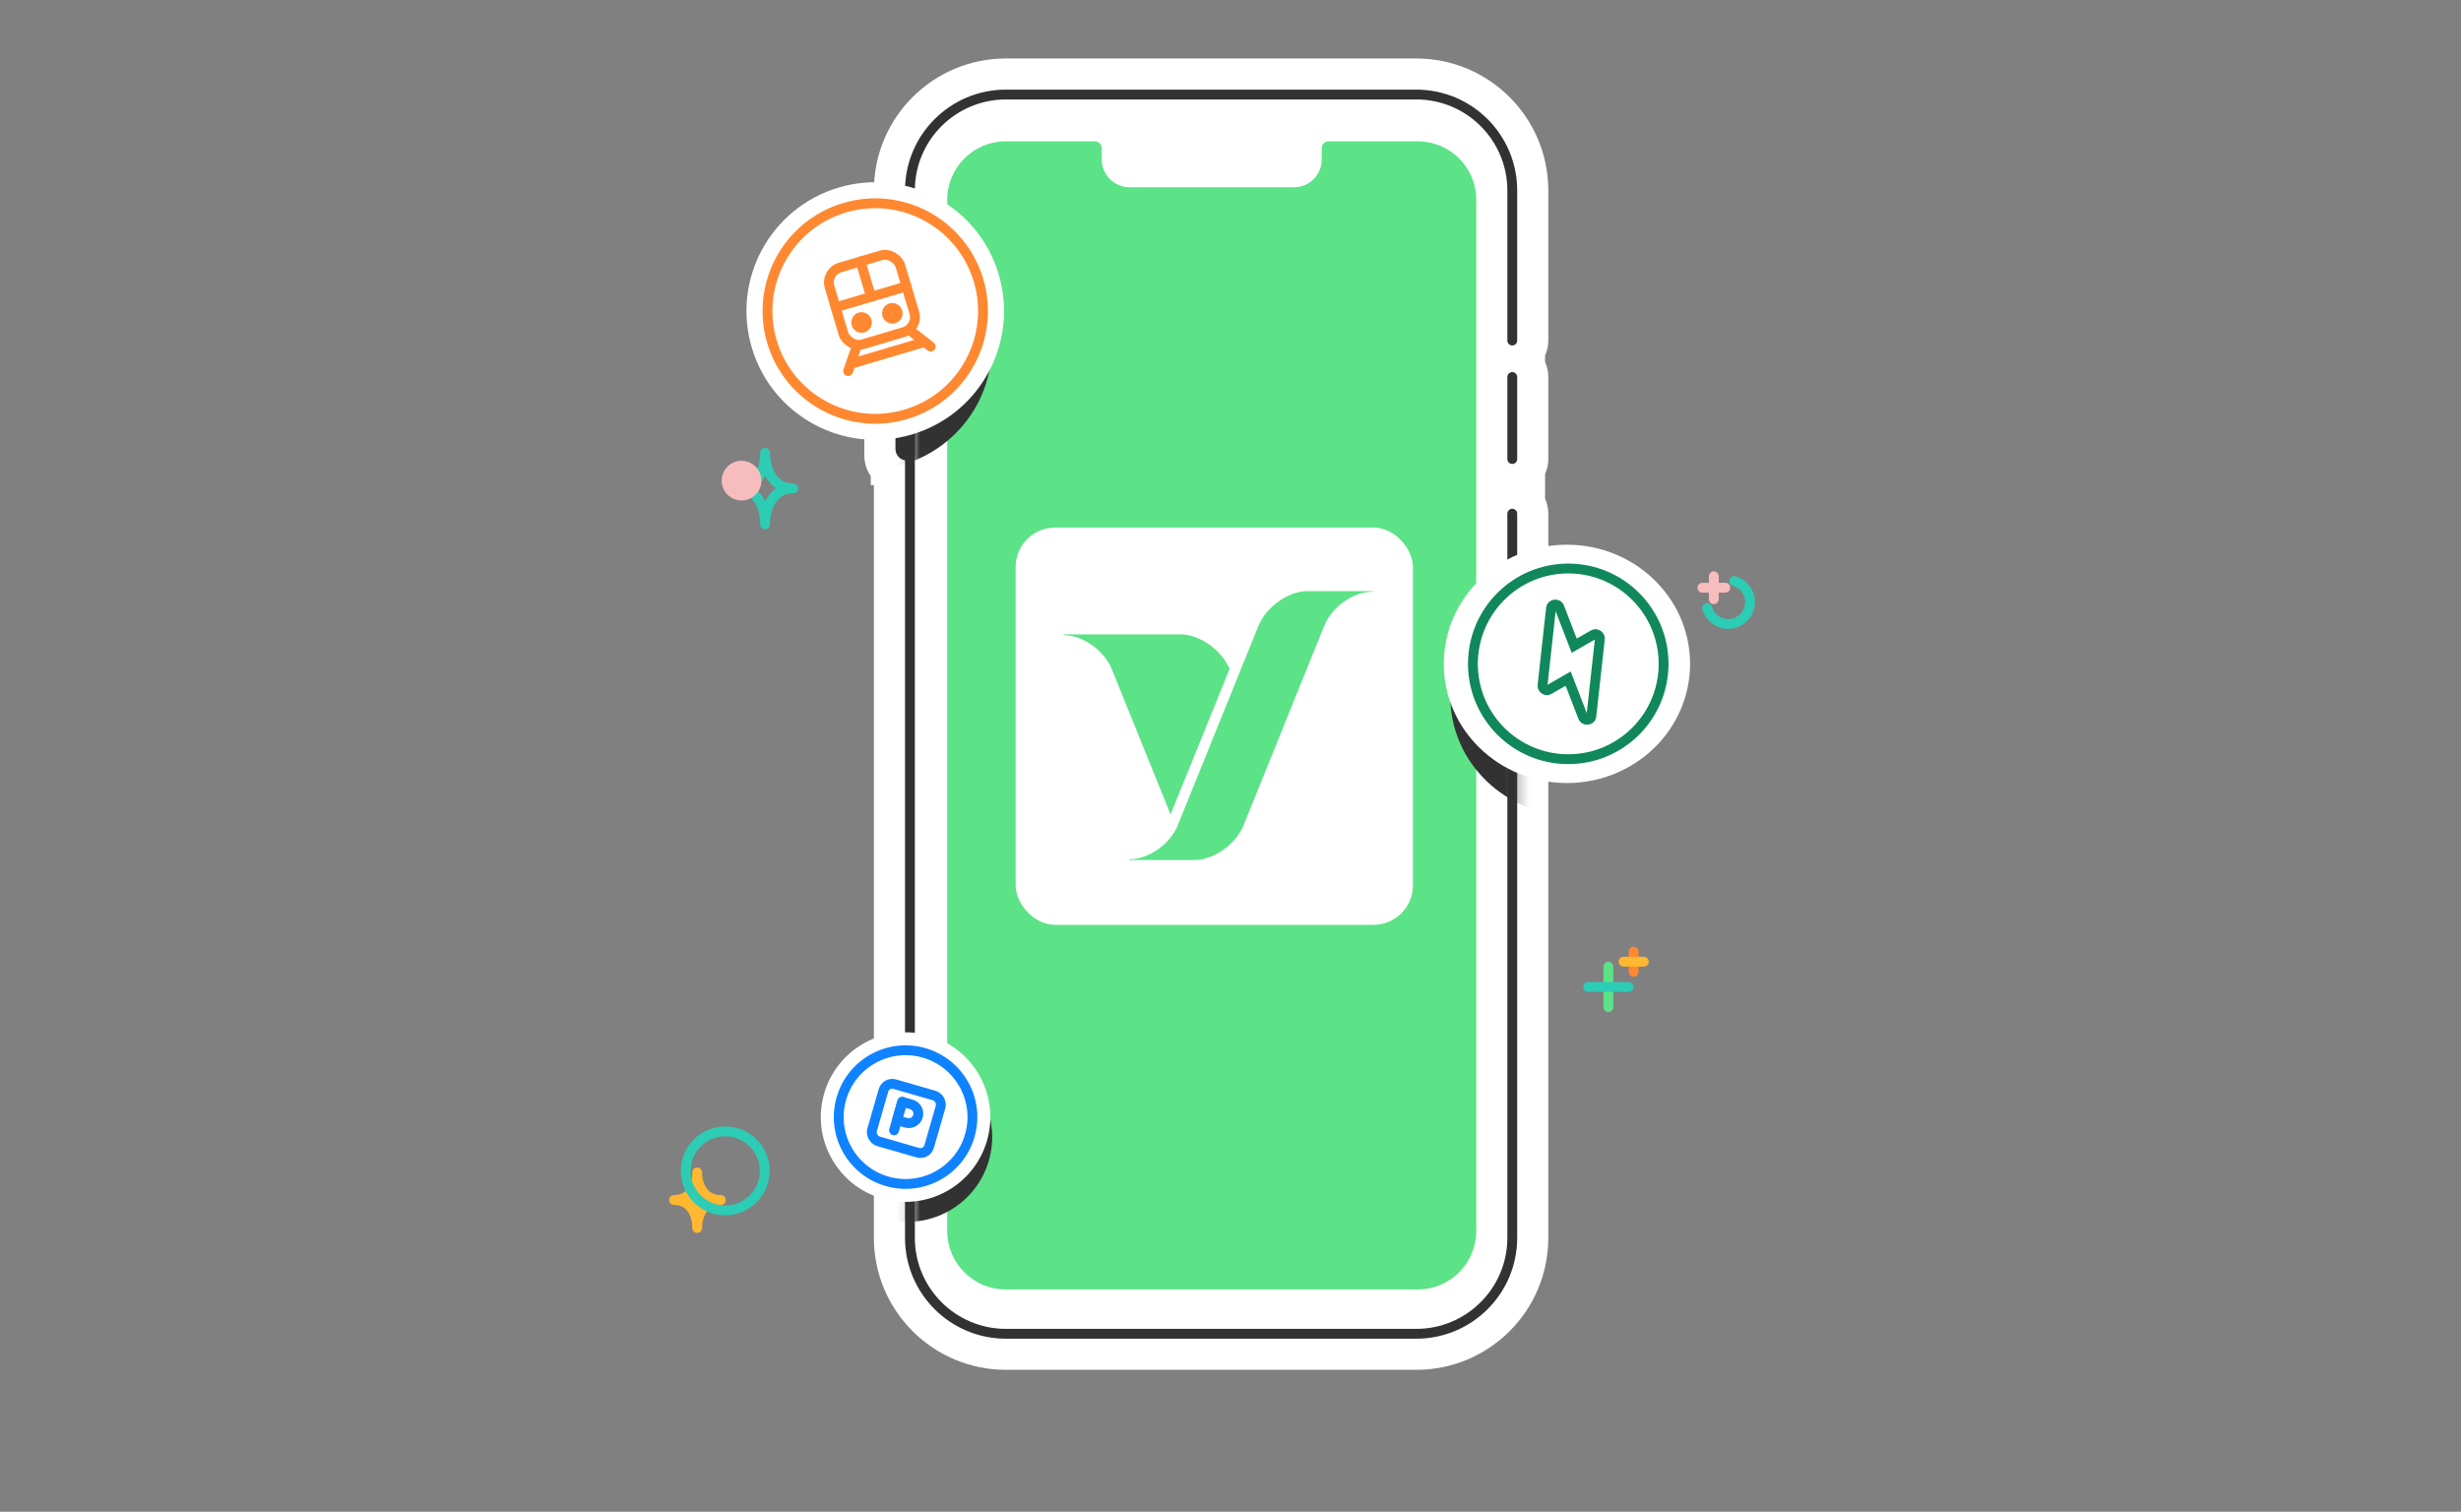 <svg width="210" height="129" viewBox="0 0 210 129" fill="none" xmlns="http://www.w3.org/2000/svg">
<rect x="0" y="0" width="210" height="129" fill="#808080" stroke="none"/>
<path fill-rule="evenodd" clip-rule="evenodd" d="M85.841 7.791C81.162 7.791 77.37 11.58 77.37 16.254V26.537H76.829C76.677 26.537 76.554 26.66 76.554 26.812V31.702C76.554 31.855 76.677 31.978 76.829 31.978H77.37V33.709H76.829C76.677 33.709 76.554 33.832 76.554 33.984V38.874C76.554 39.026 76.677 39.15 76.829 39.15H77.37V105.628C77.37 110.303 81.162 114.091 85.841 114.091H120.847C125.525 114.091 129.318 110.303 129.318 105.628V43.835C129.318 43.682 129.195 43.559 129.043 43.559V39.445C129.195 39.445 129.318 39.321 129.318 39.169V32.171C129.318 32.019 129.195 31.896 129.043 31.896V29.336C129.195 29.336 129.318 29.213 129.318 29.061V16.254C129.318 11.58 125.525 7.791 120.847 7.791H85.841ZM77.37 38.599H77.105V34.26H77.37V38.599ZM77.37 27.088V31.427H77.105V27.088H77.37Z" fill="white"/>
<path d="M77.37 26.537H80.17V29.337H77.37V26.537ZM77.37 31.978V29.178H80.17V31.978H77.37ZM77.37 33.709H80.17V36.509H77.37V33.709ZM77.37 39.15V36.35H80.17V39.15H77.37ZM129.043 43.559V46.359H126.243V43.559H129.043ZM129.043 39.445H126.243V36.645H129.043V39.445ZM129.043 31.896V34.696H126.243V31.896H129.043ZM129.043 29.336H126.243V26.536H129.043V29.336ZM77.105 38.599V41.399H74.305V38.599H77.105ZM77.37 38.599H80.17V41.399H77.37V38.599ZM77.105 34.26H74.305V31.46H77.105V34.26ZM77.37 34.26V31.46H80.17V34.26H77.37ZM77.37 31.427H80.17V34.227H77.37V31.427ZM77.37 27.088V24.288H80.17V27.088H77.37ZM77.105 31.427V34.227H74.305V31.427H77.105ZM77.105 27.088H74.305V24.288H77.105V27.088ZM74.57 16.254C74.57 10.031 79.619 4.991 85.841 4.991V10.591C82.706 10.591 80.17 13.129 80.17 16.254H74.57ZM74.57 26.537V16.254H80.17V26.537H74.57ZM76.829 23.737H77.37V29.337H76.829V23.737ZM73.754 26.812C73.754 25.114 75.131 23.737 76.829 23.737V29.337C78.224 29.337 79.354 28.207 79.354 26.812H73.754ZM73.754 31.702V26.812H79.354V31.702H73.754ZM76.829 34.778C75.131 34.778 73.754 33.401 73.754 31.702H79.354C79.354 30.308 78.224 29.178 76.829 29.178V34.778ZM77.37 34.778H76.829V29.178H77.37V34.778ZM74.57 33.709V31.978H80.17V33.709H74.57ZM76.829 30.909H77.37V36.509H76.829V30.909ZM73.754 33.984C73.754 32.286 75.131 30.909 76.829 30.909V36.509C78.224 36.509 79.354 35.379 79.354 33.984H73.754ZM73.754 38.874V33.984H79.354V38.874H73.754ZM76.829 41.95C75.131 41.95 73.754 40.573 73.754 38.874H79.354C79.354 37.48 78.224 36.35 76.829 36.35V41.95ZM77.37 41.95H76.829V36.35H77.37V41.95ZM74.57 105.628V39.15H80.17V105.628H74.57ZM85.841 116.891C79.619 116.891 74.57 111.852 74.57 105.628H80.17C80.17 108.754 82.706 111.291 85.841 111.291V116.891ZM120.847 116.891H85.841V111.291H120.847V116.891ZM132.118 105.628C132.118 111.852 127.069 116.891 120.847 116.891V111.291C123.982 111.291 126.518 108.754 126.518 105.628H132.118ZM132.118 43.835V105.628H126.518V43.835H132.118ZM129.043 40.759C130.741 40.759 132.118 42.136 132.118 43.835H126.518C126.518 45.229 127.649 46.359 129.043 46.359V40.759ZM131.843 39.445V43.559H126.243V39.445H131.843ZM132.118 39.169C132.118 40.868 130.741 42.245 129.043 42.245V36.645C127.649 36.645 126.518 37.775 126.518 39.169H132.118ZM132.118 32.171V39.169H126.518V32.171H132.118ZM129.043 29.096C130.741 29.096 132.118 30.473 132.118 32.171H126.518C126.518 33.565 127.649 34.696 129.043 34.696V29.096ZM131.843 29.336V31.896H126.243V29.336H131.843ZM132.118 29.061C132.118 30.759 130.741 32.136 129.043 32.136V26.536C127.649 26.536 126.518 27.666 126.518 29.061H132.118ZM132.118 16.254V29.061H126.518V16.254H132.118ZM120.847 4.991C127.069 4.991 132.118 10.031 132.118 16.254H126.518C126.518 13.129 123.982 10.591 120.847 10.591V4.991ZM85.841 4.991H120.847V10.591H85.841V4.991ZM77.105 35.799H77.37V41.399H77.105V35.799ZM79.905 34.26V38.599H74.305V34.26H79.905ZM77.37 37.06H77.105V31.46H77.37V37.06ZM74.57 38.599V34.26H80.17V38.599H74.57ZM74.57 31.427V27.088H80.17V31.427H74.57ZM77.105 28.627H77.37V34.227H77.105V28.627ZM79.905 27.088V31.427H74.305V27.088H79.905ZM77.37 29.888H77.105V24.288H77.37V29.888Z" fill="white"/>
<path d="M120.848 8.067H85.842C81.315 8.067 77.646 11.733 77.646 16.255V105.629C77.646 110.151 81.315 113.817 85.842 113.817H120.848C125.375 113.817 129.044 110.151 129.044 105.629V16.255C129.044 11.733 125.375 8.067 120.848 8.067Z" fill="white"/>
<path d="M129.044 29.061V16.255C129.044 11.733 125.375 8.067 120.848 8.067H85.842C81.315 8.067 77.646 11.733 77.646 16.255V105.629C77.646 110.151 81.315 113.817 85.842 113.817H120.848C125.375 113.817 129.044 110.151 129.044 105.629V43.835M129.044 32.172V39.17" stroke="#323232" stroke-width="0.84" stroke-linecap="round"/>
<path d="M85.816 12.06C83.061 12.06 80.827 14.295 80.827 17.053V105.039C80.827 107.798 83.061 110.033 85.816 110.033H90.885H97.003H120.981C123.737 110.033 125.971 107.798 125.971 105.039V17.053C125.971 14.295 123.737 12.06 120.981 12.06H113.37C113.046 12.06 112.784 12.322 112.784 12.645V13.605C112.784 14.919 111.72 15.983 110.408 15.983H96.39C95.077 15.983 94.014 14.919 94.014 13.605V12.645C94.014 12.322 93.751 12.06 93.428 12.06H85.816Z" fill="#5CE287"/>
<rect x="76.83" y="26.813" width="0.816" height="4.89" stroke="#323232" stroke-width="0.84" stroke-linecap="round" stroke-linejoin="round"/>
<path d="M76.83 34.544C76.83 34.235 77.081 33.984 77.39 33.984H77.646V38.874H77.39C77.081 38.874 76.83 38.624 76.83 38.315V34.544Z" stroke="#323232" stroke-width="0.84" stroke-linecap="round" stroke-linejoin="round"/>
<rect x="86.666" y="45.02" width="33.898" height="33.898" rx="3.36" fill="white"/>
<path d="M104.922 57.083C104.242 55.463 102.37 54.135 100.731 54.135H90.768C90.734 54.135 90.734 54.152 90.734 54.169C90.751 54.186 90.768 54.203 90.785 54.203C92.395 54.203 94.234 55.509 94.879 57.117L99.886 69.5L104.922 57.083Z" fill="#5CE287"/>
<path d="M117.117 50.444H111.579C109.923 50.444 108.033 51.785 107.371 53.439L100.508 70.407C99.863 72.015 98.025 73.322 96.415 73.322C96.398 73.322 96.363 73.339 96.363 73.356C96.346 73.373 96.363 73.39 96.381 73.39H101.919C103.574 73.39 105.464 72.05 106.126 70.396L112.995 53.41C113.64 51.802 115.478 50.495 117.088 50.495C117.106 50.495 117.14 50.478 117.14 50.461C117.157 50.461 117.157 50.444 117.123 50.444H117.117Z" fill="#5CE287"/>
<mask id="mask0_4109_3886" style="mask-type:alpha" maskUnits="userSpaceOnUse" x="77" y="7" width="53" height="107">
<path d="M121.054 7.733H86.047C81.521 7.733 77.852 11.399 77.852 15.921V105.295C77.852 109.817 81.521 113.483 86.047 113.483H121.054C125.58 113.483 129.249 109.817 129.249 105.295V43.502V38.836V31.838V28.728V15.921C129.249 11.399 125.58 7.733 121.054 7.733Z" fill="#323232"/>
</mask>
<g mask="url(#mask0_4109_3886)">
<circle cx="77.43" cy="97.03" r="7.233" transform="rotate(-25.97 77.43 97.03)" fill="#323232"/>
<ellipse cx="134.268" cy="59.449" rx="10.508" ry="10.169" fill="#323232"/>
<circle cx="74.123" cy="29.542" r="10.508" fill="#323232"/>
</g>
<circle cx="77.274" cy="95.326" r="7.233" transform="rotate(16.077 77.274 95.326)" fill="white"/>
<circle cx="77.274" cy="95.326" r="5.703" transform="rotate(16.077 77.274 95.326)" fill="white" stroke="#0F82FF" stroke-width="0.84" stroke-linecap="round"/>
<rect x="75.603" y="92.301" width="5.072" height="5.072" rx="0.776" transform="rotate(16.077 75.603 92.301)" stroke="#0F82FF" stroke-width="0.84" stroke-linecap="round" stroke-linejoin="round"/>
<path d="M76.991 94.02L76.289 96.457" stroke="#0F82FF" stroke-width="0.84" stroke-linecap="round" stroke-linejoin="round"/>
<path d="M76.991 94.02L77.775 94.246C78.207 94.37 78.457 94.822 78.332 95.255V95.255C78.207 95.687 77.756 95.937 77.323 95.812L76.54 95.587L76.991 94.02Z" stroke="#0F82FF" stroke-width="0.84" stroke-linecap="round" stroke-linejoin="round"/>
<ellipse cx="133.708" cy="56.65" rx="10.508" ry="10.169" fill="white"/>
<circle cx="133.821" cy="56.648" r="8.135" fill="white" stroke="#10885B" stroke-width="0.84" stroke-linecap="round"/>
<path d="M131.627 58.474L131.21 58.428L131.21 58.428L131.627 58.474ZM132.349 51.92L132.766 51.966L132.766 51.966L132.349 51.92ZM133.068 51.832L132.676 51.983L132.676 51.983L133.068 51.832ZM134.33 55.101L133.938 55.252L134.114 55.709L134.539 55.465L134.33 55.101ZM136.516 54.537L136.934 54.583L136.934 54.583L136.516 54.537ZM135.795 61.09L136.212 61.136L136.212 61.136L135.795 61.09ZM135.075 61.178L135.467 61.027L135.467 61.027L135.075 61.178ZM133.814 57.909L134.206 57.758L134.029 57.301L133.605 57.545L133.814 57.909ZM132.045 58.52L132.766 51.966L131.931 51.874L131.21 58.428L132.045 58.52ZM132.676 51.983L133.938 55.252L134.721 54.95L133.46 51.681L132.676 51.983ZM134.539 55.465L136.167 54.529L135.748 53.801L134.12 54.737L134.539 55.465ZM136.099 54.491L135.377 61.044L136.212 61.136L136.934 54.583L136.099 54.491ZM135.467 61.027L134.206 57.758L133.422 58.06L134.683 61.329L135.467 61.027ZM133.605 57.545L131.977 58.481L132.395 59.209L134.023 58.273L133.605 57.545ZM135.377 61.044C135.377 61.045 135.377 61.041 135.381 61.034C135.384 61.027 135.389 61.02 135.395 61.015C135.407 61.004 135.417 61.002 135.421 61.001C135.425 61.001 135.434 61.001 135.446 61.007C135.452 61.011 135.458 61.015 135.462 61.02C135.467 61.026 135.468 61.029 135.467 61.027L134.683 61.329C134.977 62.091 136.119 61.98 136.212 61.136L135.377 61.044ZM136.167 54.529C136.161 54.533 136.15 54.536 136.138 54.535C136.127 54.535 136.121 54.532 136.116 54.529C136.112 54.526 136.108 54.522 136.104 54.514C136.099 54.505 136.098 54.495 136.099 54.491L136.934 54.583C137.004 53.943 136.319 53.473 135.748 53.801L136.167 54.529ZM132.766 51.966C132.766 51.965 132.766 51.969 132.763 51.976C132.759 51.983 132.754 51.99 132.748 51.995C132.737 52.006 132.727 52.009 132.723 52.009C132.718 52.01 132.71 52.01 132.698 52.003C132.691 52 132.686 51.995 132.681 51.99C132.677 51.984 132.676 51.981 132.676 51.983L133.46 51.681C133.166 50.919 132.024 51.03 131.931 51.874L132.766 51.966ZM131.21 58.428C131.139 59.067 131.825 59.537 132.395 59.209L131.977 58.481C131.982 58.477 131.993 58.474 132.006 58.475C132.016 58.475 132.023 58.479 132.027 58.481C132.031 58.484 132.036 58.489 132.04 58.496C132.044 58.506 132.045 58.515 132.045 58.52L131.21 58.428Z" fill="#10885B"/>
<circle cx="74.686" cy="26.541" r="10.989" transform="rotate(-16.528 74.686 26.541)" fill="white"/>
<circle cx="74.686" cy="26.541" r="9.194" transform="rotate(-16.528 74.686 26.541)" fill="white" stroke="#FF8830" stroke-width="0.84" stroke-linecap="round"/>
<rect x="70.409" y="23.206" width="6.304" height="6.83" rx="1.322" transform="rotate(-16.528 70.409 23.206)" stroke="#FF8830" stroke-width="0.84" stroke-linecap="round"/>
<path d="M79.421 29.573L77.639 28.183" stroke="#FF8830" stroke-width="0.84" stroke-linecap="round"/>
<path d="M72.372 31.666L73.108 29.529" stroke="#FF8830" stroke-width="0.84" stroke-linecap="round"/>
<path d="M71.305 26.227L77.349 24.434" stroke="#FF8830" stroke-width="0.84" stroke-linecap="round"/>
<path d="M74.328 25.331L73.431 22.309" stroke="#FF8830" stroke-width="0.84" stroke-linecap="round"/>
<circle cx="73.52" cy="27.518" r="0.456" transform="rotate(-16.528 73.52 27.518)" stroke="#FF8830" stroke-width="0.84" stroke-linecap="round"/>
<circle cx="76.144" cy="26.738" r="0.456" transform="rotate(-16.528 76.144 26.738)" stroke="#FF8830" stroke-width="0.84" stroke-linecap="round"/>
<path d="M72.725 31.012L78.769 29.219" stroke="#FF8830" stroke-width="0.84" stroke-linecap="round"/>
<g style="mix-blend-mode:multiply">
<path d="M65.285 38.64C65.253 39.651 65.728 41.672 67.683 41.672H67.681C65.726 41.672 65.253 43.73 65.285 44.741C65.317 43.73 64.894 41.672 62.939 41.672H62.937C64.892 41.672 65.317 39.651 65.285 38.64Z" stroke="#2DCCB4" stroke-width="0.84" stroke-linecap="round" stroke-linejoin="round"/>
</g>
<g style="mix-blend-mode:multiply">
<circle cx="63.276" cy="41.013" r="1.695" fill="#F7BDBE"/>
</g>
<g style="mix-blend-mode:multiply">
<path d="M137.246 85.945L137.246 82.494" stroke="#5CE287" stroke-width="0.84" stroke-linecap="round"/>
</g>
<g style="mix-blend-mode:multiply">
<path d="M135.52 84.219L138.971 84.219" stroke="#2DCCB4" stroke-width="0.84" stroke-linecap="round"/>
</g>
<g style="mix-blend-mode:multiply">
<path d="M139.404 82.925L139.404 81.2" stroke="#FF8830" stroke-width="0.84" stroke-linecap="round"/>
</g>
<g style="mix-blend-mode:multiply">
<path d="M138.541 82.063L140.267 82.063" stroke="#FFB830" stroke-width="0.84" stroke-linecap="round"/>
</g>
<g style="mix-blend-mode:multiply">
<path d="M146.241 51.13L146.241 49.178" stroke="#F7BDBE" stroke-width="0.84" stroke-linecap="round"/>
</g>
<g style="mix-blend-mode:multiply">
<path d="M145.264 50.153L147.217 50.153" stroke="#F7BDBE" stroke-width="0.84" stroke-linecap="round"/>
</g>
<g style="mix-blend-mode:multiply">
<path d="M147.984 49.584C148.762 49.809 149.331 50.527 149.331 51.379C149.331 52.41 148.496 53.245 147.465 53.245C146.613 53.245 145.895 52.675 145.671 51.896" stroke="#2DCCB4" stroke-width="0.84" stroke-linecap="round"/>
</g>
<g style="mix-blend-mode:multiply">
<path d="M59.491 100.201C59.489 100.145 59.489 100.092 59.491 100.042C59.493 100.092 59.493 100.145 59.491 100.201C59.52 101.022 59.968 102.401 61.51 102.401H61.509C59.967 102.401 59.52 103.804 59.491 104.629C59.493 104.685 59.493 104.738 59.491 104.788C59.489 104.738 59.489 104.685 59.491 104.629C59.467 103.804 59.057 102.401 57.515 102.401H57.514C59.056 102.401 59.467 101.022 59.491 100.201Z" fill="#FFB830"/>
<path d="M59.491 100.042C59.464 100.828 59.864 102.401 61.51 102.401H61.509C59.862 102.401 59.464 104.002 59.491 104.788C59.518 104.002 59.161 102.401 57.515 102.401H57.514C59.16 102.401 59.518 100.828 59.491 100.042Z" stroke="#FFB830" stroke-width="0.84" stroke-linecap="round" stroke-linejoin="round"/>
</g>
<g style="mix-blend-mode:multiply">
<ellipse cx="61.885" cy="99.917" rx="3.372" ry="3.372" stroke="#2DCCB4" stroke-width="0.84"/>
</g>
</svg>

